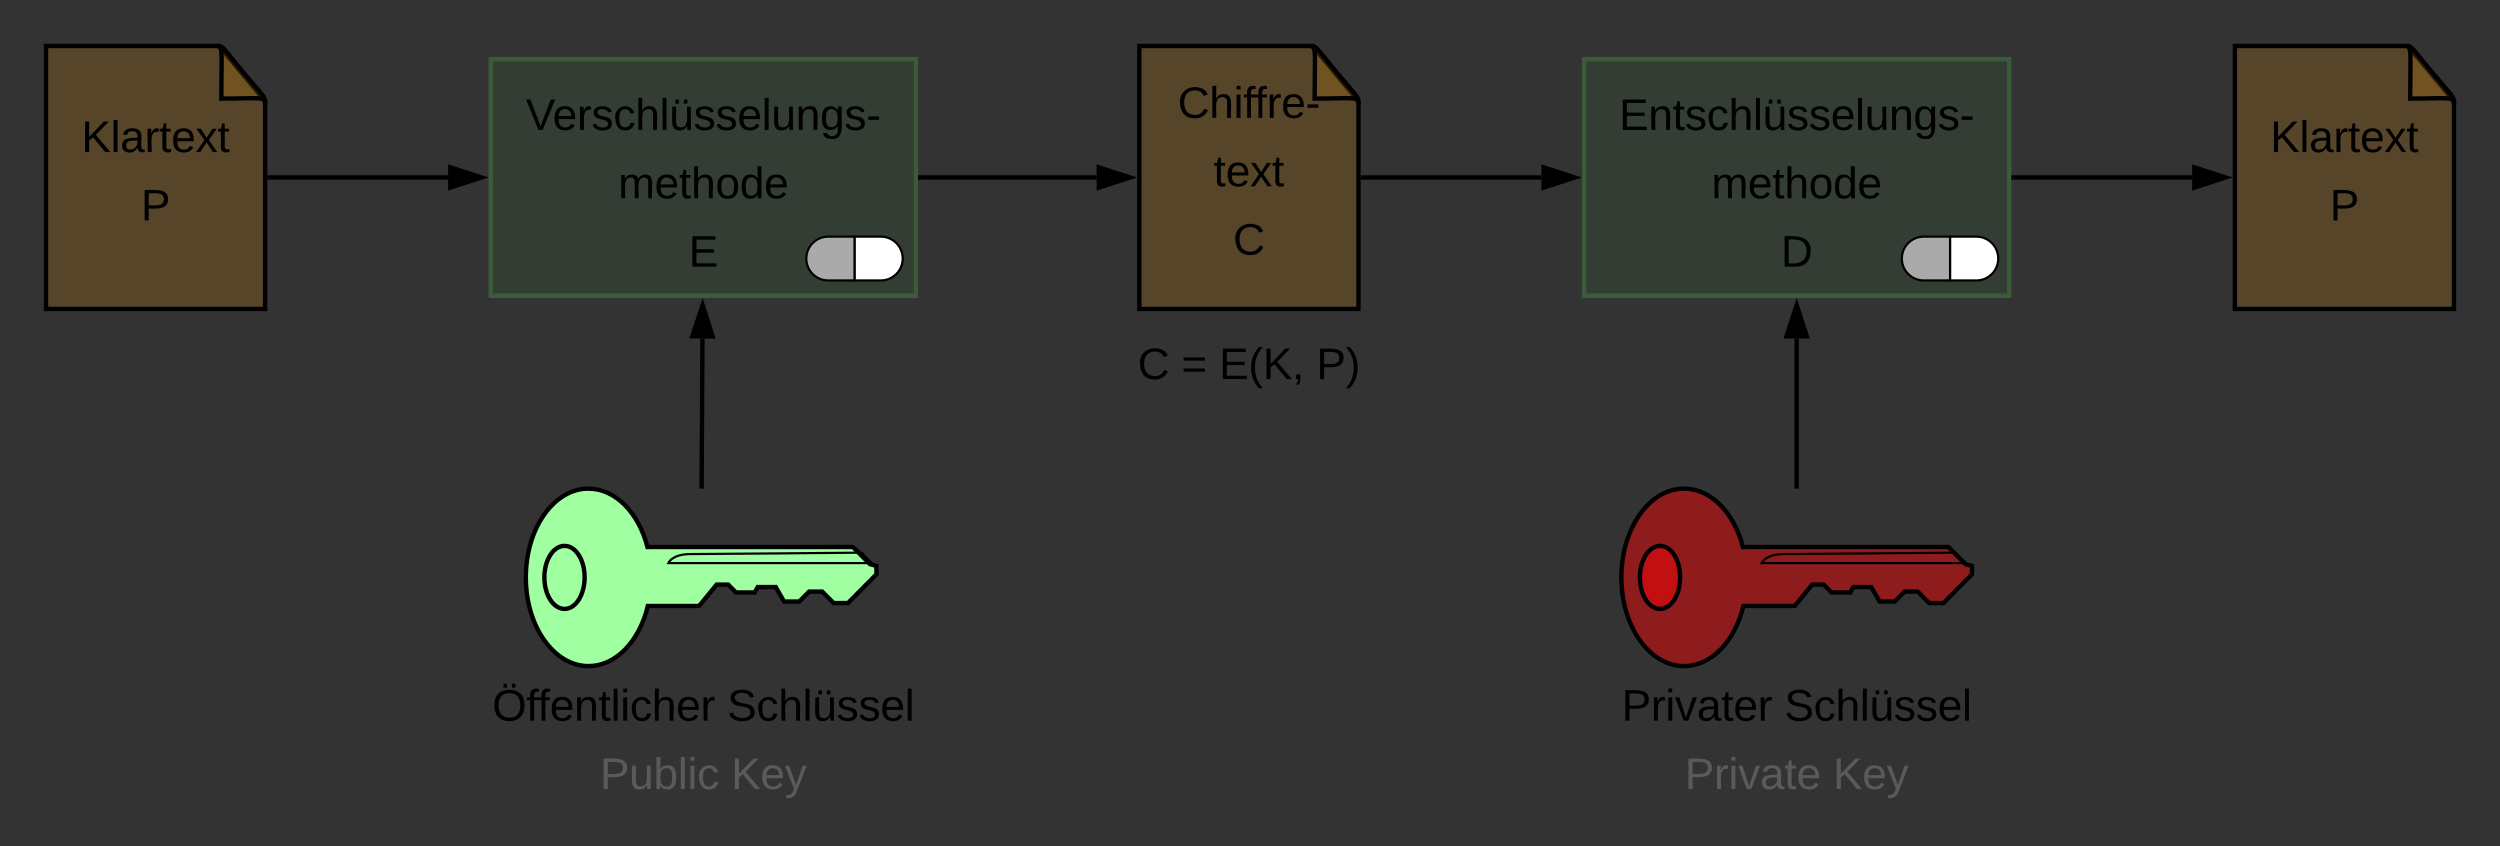 <svg xmlns="http://www.w3.org/2000/svg" xmlns:xlink="http://www.w3.org/1999/xlink" xmlns:lucid="lucid" width="1141" height="386.1"><rect width="100%" height="100%" fill="#333333" stroke="none"/><g transform="translate(-240 -409)" lucid:page-tab-id="JlQhnIAX3Kxwb"><path d="M480 632h160v81H480z" fill="#fff" fill-opacity="0"/><path d="M508.6 632c-15.83 0-28.6 18.14-28.6 40.5s12.77 40.5 28.6 40.5c12.65 0 23.24-11.5 27.08-27.44h23.4l8-9.75h5.27l3.55 3.6h8.53l1.4-2.48h8.22l3.8 6.6h6.93l4.5-4.52h5.98l5.2 5.22H627l13-13.1v-3.85l-2.93-.8-7.8-7.83H535.5c-4-15.55-14.57-26.64-26.9-26.64z" stroke="#000" stroke-width="2" fill="#a0ffa0"/><path d="M497.65 658.13c5.12 0 9.17 6.44 9.17 14.38 0 7.95-4.05 14.4-9.17 14.4s-9.2-6.45-9.2-14.4c0-7.93 4.08-14.37 9.2-14.37z" stroke="#000" stroke-width="2" fill="#a0ffa0"/><path d="M638.02 666l-5.3-5 .37.23s-69.47.65-77.95.65c-8.48 0-10.14 4.12-10.14 4.12z" stroke="#000" fill="#fff" fill-opacity="0"/><path d="M464 436h194v108H464z" fill="#fff" fill-opacity="0"/><path d="M464 436h194v108H464z" stroke="#3a5c39" stroke-width="2" fill="#3a5c39" fill-opacity=".25"/><use xlink:href="#a" transform="matrix(1,0,0,1,464,436) translate(16 32.3)"/><use xlink:href="#b" transform="matrix(1,0,0,1,464,436) translate(58.139 63.5)"/><use xlink:href="#c" transform="matrix(1,0,0,1,464,436) translate(90.333 94.7)"/><path d="M261 430h100v120H261z" fill="#fff" fill-opacity="0"/><path d="M261 430h79l21 25.2V550H261z" stroke="#000" stroke-width="2" fill="#d28508" fill-opacity=".22"/><path d="M339 430c3 0 2 3.6 2 24 17 0 20-1.2 20 2.4 0-3.6 0-2.4-10-14.4s-9-12-12-12z" stroke="#000" stroke-width="2" fill="#d28508" fill-opacity=".22"/><use xlink:href="#d" transform="matrix(1,0,0,1,261,430) translate(16.167 48.4)"/><use xlink:href="#e" transform="matrix(1,0,0,1,261,430) translate(43.333 79.6)"/><path d="M963 436h194v108H963z" fill="#fff" fill-opacity="0"/><path d="M963 436h194v108H963z" stroke="#3a5c39" stroke-width="2" fill="#3a5c39" fill-opacity=".25"/><use xlink:href="#f" transform="matrix(1,0,0,1,963,436) translate(15.972 32.3)"/><use xlink:href="#b" transform="matrix(1,0,0,1,963,436) translate(58.139 63.5)"/><use xlink:href="#g" transform="matrix(1,0,0,1,963,436) translate(89.806 94.7)"/><path d="M1260 430h100v120h-100z" fill="#fff" fill-opacity="0"/><path d="M1260 430h79l21 25.2V550h-100z" stroke="#000" stroke-width="2" fill="#d28508" fill-opacity=".22"/><path d="M1338 430c3 0 2 3.6 2 24 17 0 20-1.2 20 2.4 0-3.6 0-2.4-10-14.4s-9-12-12-12z" stroke="#000" stroke-width="2" fill="#d28508" fill-opacity=".22"/><use xlink:href="#d" transform="matrix(1,0,0,1,1260,430) translate(16.167 48.4)"/><use xlink:href="#e" transform="matrix(1,0,0,1,1260,430) translate(43.333 79.6)"/><path d="M760 430h100v120H760z" fill="#fff" fill-opacity="0"/><path d="M760 430h79l21 25.2V550H760z" stroke="#000" stroke-width="2" fill="#d28508" fill-opacity=".22"/><path d="M838 430c3 0 2 3.6 2 24 17 0 20-1.2 20 2.4 0-3.6 0-2.4-10-14.4s-9-12-12-12z" stroke="#000" stroke-width="2" fill="#d28508" fill-opacity=".22"/><use xlink:href="#h" transform="matrix(1,0,0,1,760,430) translate(17.528 32.8)"/><use xlink:href="#i" transform="matrix(1,0,0,1,760,430) translate(33.889 64)"/><use xlink:href="#j" transform="matrix(1,0,0,1,760,430) translate(42.806 95.2)"/><path d="M444.5 490H363" stroke="#000" stroke-width="2" fill="none"/><path d="M459.76 490l-14.26 4.63v-9.27z" stroke="#000" stroke-width="2"/><path d="M363.03 489v2H362v-2z" stroke="#000" stroke-width=".05"/><path d="M453 725h216v49H453z" fill="#fff" fill-opacity="0"/><path d="M453 725h170.64L669 735.3V774H453z" stroke="#000" stroke-opacity="0" stroke-width="2" fill="#fff" fill-opacity="0"/><path d="M621.48 725c6.48 0 4.32 1.47 4.32 9.8 36.72 0 43.2-.5 43.2.98 0-1.47 0-.98-21.6-5.88s-19.44-4.9-25.92-4.9z" stroke="#000" stroke-opacity="0" stroke-width="2" fill="#fff" fill-opacity="0"/><use xlink:href="#k" transform="matrix(1,0,0,1,453,725) translate(11.667 12.9)"/><use xlink:href="#l" transform="matrix(1,0,0,1,453,725) translate(118.889 12.9)"/><use xlink:href="#m" transform="matrix(1,0,0,1,453,725) translate(60.833 44.1)"/><use xlink:href="#n" transform="matrix(1,0,0,1,453,725) translate(120.722 44.1)"/><path d="M980 632h160v81H980z" fill="#fff" fill-opacity="0"/><path d="M1008.6 632c-15.83 0-28.6 18.14-28.6 40.5s12.77 40.5 28.6 40.5c12.65 0 23.24-11.5 27.08-27.44h23.4l8-9.75h5.27l3.55 3.6h8.53l1.4-2.48h8.22l3.8 6.6h6.93l4.5-4.52h5.98l5.2 5.22h6.53l13-13.1v-3.85l-2.93-.8-7.8-7.83h-93.78c-4-15.55-14.57-26.64-26.9-26.64z" stroke="#000" stroke-width="2" fill="#ff0003" fill-opacity=".45"/><path d="M997.65 658.13c5.12 0 9.17 6.44 9.17 14.38 0 7.95-4.05 14.4-9.17 14.4s-9.2-6.45-9.2-14.4c0-7.93 4.08-14.37 9.2-14.37z" stroke="#000" stroke-width="2" fill="#ff0003" fill-opacity=".45"/><path d="M1137 666l-5.3-5 .38.23s-69.46.65-77.94.65c-8.48 0-10.14 4.12-10.14 4.12z" stroke="#000" fill="#fff" fill-opacity="0"/><path d="M968 725h184v49H968z" fill="#fff" fill-opacity="0"/><path d="M968 725h145.36l38.64 10.3V774H968z" stroke="#000" stroke-opacity="0" stroke-width="2" fill="#fff" fill-opacity="0"/><path d="M1111.52 725c5.52 0 3.68 1.47 3.68 9.8 31.28 0 36.8-.5 36.8.98 0-1.47 0-.98-18.4-5.88s-16.56-4.9-22.08-4.9z" stroke="#000" stroke-opacity="0" stroke-width="2" fill="#fff" fill-opacity="0"/><use xlink:href="#o" transform="matrix(1,0,0,1,968,725) translate(12.139 12.9)"/><use xlink:href="#l" transform="matrix(1,0,0,1,968,725) translate(86.417 12.9)"/><use xlink:href="#p" transform="matrix(1,0,0,1,968,725) translate(40.944 44.1)"/><use xlink:href="#n" transform="matrix(1,0,0,1,968,725) translate(108.611 44.1)"/><path d="M740.5 490H660" stroke="#000" stroke-width="2" fill="none"/><path d="M755.76 490l-14.26 4.63v-9.27z" stroke="#000" stroke-width="2"/><path d="M660.03 491H659v-2h1.03z" stroke="#000" stroke-width=".05"/><path d="M943.5 490H862" stroke="#000" stroke-width="2" fill="none"/><path d="M958.76 490l-14.26 4.63v-9.27z" stroke="#000" stroke-width="2"/><path d="M862.03 489v2H861v-2z" stroke="#000" stroke-width=".05"/><path d="M1240.5 490H1159" stroke="#000" stroke-width="2" fill="none"/><path d="M1255.76 490l-14.26 4.63v-9.27z" stroke="#000" stroke-width="2"/><path d="M1159.03 491H1158v-2h1.03z" stroke="#000" stroke-width=".05"/><path d="M560.6 563.5l-.37 67.5" stroke="#000" stroke-width="2" fill="none"/><path d="M560.68 548.24l4.56 14.3-9.27-.06z" stroke="#000" stroke-width="2"/><path d="M561.22 632h-2v-1.03h2z" stroke="#000" stroke-width=".05"/><path d="M1060 563.5V631" stroke="#000" stroke-width="2" fill="none"/><path d="M1060 548.24l4.63 14.26h-9.27z" stroke="#000" stroke-width="2"/><path d="M1061 632h-2v-1.03h2z" stroke="#000" stroke-width=".05"/><path d="M748 566h124v24H748z" fill="#fff" fill-opacity="0"/><path d="M748 566h97.96l26.04 5.04V590H748z" stroke="#000" stroke-opacity="0" stroke-width="2" fill="#fff" fill-opacity="0"/><path d="M844.72 566c3.72 0 2.48.72 2.48 4.8 21.08 0 24.8-.24 24.8.48 0-.72 0-.48-12.4-2.88s-11.16-2.4-14.88-2.4z" stroke="#000" stroke-opacity="0" stroke-width="2" fill="#fff" fill-opacity="0"/><g><use xlink:href="#q" transform="matrix(1,0,0,1,748,566) translate(11.25 16)"/><use xlink:href="#r" transform="matrix(1,0,0,1,748,566) translate(31.194 16)"/><use xlink:href="#s" transform="matrix(1,0,0,1,748,566) translate(48.417 16)"/><use xlink:href="#t" transform="matrix(1,0,0,1,748,566) translate(92.806 16)"/></g><path d="M630 517h12c5.52 0 10 4.48 10 10s-4.48 10-10 10h-12z" stroke="#000" fill="#fff"/><g><path d="M630 537h-12c-5.52 0-10-4.48-10-10s4.48-10 10-10h12z" stroke="#000" fill="#aaa"/></g><path d="M1130 517h12c5.52 0 10 4.48 10 10s-4.48 10-10 10h-12z" stroke="#000" fill="#fff"/><g><path d="M1130 537h-12c-5.52 0-10-4.48-10-10s4.48-10 10-10h12z" stroke="#000" fill="#aaa"/></g><defs><path d="M137 0h-34L2-248h35l83 218 83-218h36" id="u"/><path d="M100-194c63 0 86 42 84 106H49c0 40 14 67 53 68 26 1 43-12 49-29l28 8c-11 28-37 45-77 45C44 4 14-33 15-96c1-61 26-98 85-98zm52 81c6-60-76-77-97-28-3 7-6 17-6 28h103" id="v"/><path d="M114-163C36-179 61-72 57 0H25l-1-190h30c1 12-1 29 2 39 6-27 23-49 58-41v29" id="w"/><path d="M135-143c-3-34-86-38-87 0 15 53 115 12 119 90S17 21 10-45l28-5c4 36 97 45 98 0-10-56-113-15-118-90-4-57 82-63 122-42 12 7 21 19 24 35" id="x"/><path d="M96-169c-40 0-48 33-48 73s9 75 48 75c24 0 41-14 43-38l32 2c-6 37-31 61-74 61-59 0-76-41-82-99-10-93 101-131 147-64 4 7 5 14 7 22l-32 3c-4-21-16-35-41-35" id="y"/><path d="M106-169C34-169 62-67 57 0H25v-261h32l-1 103c12-21 28-36 61-36 89 0 53 116 60 194h-32v-121c2-32-8-49-39-48" id="z"/><path d="M24 0v-261h32V0H24" id="A"/><path d="M85 4C-4 8 31-112 24-190h32v120c0 31 7 50 39 49 72-2 45-101 50-169h31l1 190h-30c-1-10 1-25-2-33-11 22-28 36-60 37zm34-218v-33h29v33h-29zm-69 0v-33h29v33H50" id="B"/><path d="M84 4C-5 8 30-112 23-190h32v120c0 31 7 50 39 49 72-2 45-101 50-169h31l1 190h-30c-1-10 1-25-2-33-11 22-28 36-60 37" id="C"/><path d="M117-194c89-4 53 116 60 194h-32v-121c0-31-8-49-39-48C34-167 62-67 57 0H25l-1-190h30c1 10-1 24 2 32 11-22 29-35 61-36" id="D"/><path d="M177-190C167-65 218 103 67 71c-23-6-38-20-44-43l32-5c15 47 100 32 89-28v-30C133-14 115 1 83 1 29 1 15-40 15-95c0-56 16-97 71-98 29-1 48 16 59 35 1-10 0-23 2-32h30zM94-22c36 0 50-32 50-73 0-42-14-75-50-75-39 0-46 34-46 75s6 73 46 73" id="E"/><path d="M16-82v-28h88v28H16" id="F"/><g id="a"><use transform="matrix(0.056,0,0,0.056,0,0)" xlink:href="#u"/><use transform="matrix(0.056,0,0,0.056,12.222,0)" xlink:href="#v"/><use transform="matrix(0.056,0,0,0.056,23.333,0)" xlink:href="#w"/><use transform="matrix(0.056,0,0,0.056,29.944,0)" xlink:href="#x"/><use transform="matrix(0.056,0,0,0.056,39.944,0)" xlink:href="#y"/><use transform="matrix(0.056,0,0,0.056,49.944,0)" xlink:href="#z"/><use transform="matrix(0.056,0,0,0.056,61.056,0)" xlink:href="#A"/><use transform="matrix(0.056,0,0,0.056,65.444,0)" xlink:href="#B"/><use transform="matrix(0.056,0,0,0.056,76.556,0)" xlink:href="#x"/><use transform="matrix(0.056,0,0,0.056,86.556,0)" xlink:href="#x"/><use transform="matrix(0.056,0,0,0.056,96.556,0)" xlink:href="#v"/><use transform="matrix(0.056,0,0,0.056,107.667,0)" xlink:href="#A"/><use transform="matrix(0.056,0,0,0.056,112.056,0)" xlink:href="#C"/><use transform="matrix(0.056,0,0,0.056,123.167,0)" xlink:href="#D"/><use transform="matrix(0.056,0,0,0.056,134.278,0)" xlink:href="#E"/><use transform="matrix(0.056,0,0,0.056,145.389,0)" xlink:href="#x"/><use transform="matrix(0.056,0,0,0.056,155.389,0)" xlink:href="#F"/></g><path d="M210-169c-67 3-38 105-44 169h-31v-121c0-29-5-50-35-48C34-165 62-65 56 0H25l-1-190h30c1 10-1 24 2 32 10-44 99-50 107 0 11-21 27-35 58-36 85-2 47 119 55 194h-31v-121c0-29-5-49-35-48" id="G"/><path d="M59-47c-2 24 18 29 38 22v24C64 9 27 4 27-40v-127H5v-23h24l9-43h21v43h35v23H59v120" id="H"/><path d="M100-194c62-1 85 37 85 99 1 63-27 99-86 99S16-35 15-95c0-66 28-99 85-99zM99-20c44 1 53-31 53-75 0-43-8-75-51-75s-53 32-53 75 10 74 51 75" id="I"/><path d="M85-194c31 0 48 13 60 33l-1-100h32l1 261h-30c-2-10 0-23-3-31C134-8 116 4 85 4 32 4 16-35 15-94c0-66 23-100 70-100zm9 24c-40 0-46 34-46 75 0 40 6 74 45 74 42 0 51-32 51-76 0-42-9-74-50-73" id="J"/><g id="b"><use transform="matrix(0.056,0,0,0.056,0,0)" xlink:href="#G"/><use transform="matrix(0.056,0,0,0.056,16.611,0)" xlink:href="#v"/><use transform="matrix(0.056,0,0,0.056,27.722,0)" xlink:href="#H"/><use transform="matrix(0.056,0,0,0.056,33.278,0)" xlink:href="#z"/><use transform="matrix(0.056,0,0,0.056,44.389,0)" xlink:href="#I"/><use transform="matrix(0.056,0,0,0.056,55.5,0)" xlink:href="#J"/><use transform="matrix(0.056,0,0,0.056,66.611,0)" xlink:href="#v"/></g><path d="M30 0v-248h187v28H63v79h144v27H63v87h162V0H30" id="K"/><use transform="matrix(0.056,0,0,0.056,0,0)" xlink:href="#K" id="c"/><path d="M194 0L95-120 63-95V0H30v-248h33v124l119-124h40L117-140 236 0h-42" id="L"/><path d="M141-36C126-15 110 5 73 4 37 3 15-17 15-53c-1-64 63-63 125-63 3-35-9-54-41-54-24 1-41 7-42 31l-33-3c5-37 33-52 76-52 45 0 72 20 72 64v82c-1 20 7 32 28 27v20c-31 9-61-2-59-35zM48-53c0 20 12 33 32 33 41-3 63-29 60-74-43 2-92-5-92 41" id="M"/><path d="M141 0L90-78 38 0H4l68-98-65-92h35l48 74 47-74h35l-64 92 68 98h-35" id="N"/><g id="d"><use transform="matrix(0.056,0,0,0.056,0,0)" xlink:href="#L"/><use transform="matrix(0.056,0,0,0.056,13.333,0)" xlink:href="#A"/><use transform="matrix(0.056,0,0,0.056,17.722,0)" xlink:href="#M"/><use transform="matrix(0.056,0,0,0.056,28.833,0)" xlink:href="#w"/><use transform="matrix(0.056,0,0,0.056,35.444,0)" xlink:href="#H"/><use transform="matrix(0.056,0,0,0.056,41,0)" xlink:href="#v"/><use transform="matrix(0.056,0,0,0.056,52.111,0)" xlink:href="#N"/><use transform="matrix(0.056,0,0,0.056,62.111,0)" xlink:href="#H"/></g><path d="M30-248c87 1 191-15 191 75 0 78-77 80-158 76V0H30v-248zm33 125c57 0 124 11 124-50 0-59-68-47-124-48v98" id="O"/><use transform="matrix(0.056,0,0,0.056,0,0)" xlink:href="#O" id="e"/><g id="f"><use transform="matrix(0.056,0,0,0.056,0,0)" xlink:href="#K"/><use transform="matrix(0.056,0,0,0.056,13.333,0)" xlink:href="#D"/><use transform="matrix(0.056,0,0,0.056,24.444,0)" xlink:href="#H"/><use transform="matrix(0.056,0,0,0.056,30,0)" xlink:href="#x"/><use transform="matrix(0.056,0,0,0.056,40,0)" xlink:href="#y"/><use transform="matrix(0.056,0,0,0.056,50,0)" xlink:href="#z"/><use transform="matrix(0.056,0,0,0.056,61.111,0)" xlink:href="#A"/><use transform="matrix(0.056,0,0,0.056,65.5,0)" xlink:href="#B"/><use transform="matrix(0.056,0,0,0.056,76.611,0)" xlink:href="#x"/><use transform="matrix(0.056,0,0,0.056,86.611,0)" xlink:href="#x"/><use transform="matrix(0.056,0,0,0.056,96.611,0)" xlink:href="#v"/><use transform="matrix(0.056,0,0,0.056,107.722,0)" xlink:href="#A"/><use transform="matrix(0.056,0,0,0.056,112.111,0)" xlink:href="#C"/><use transform="matrix(0.056,0,0,0.056,123.222,0)" xlink:href="#D"/><use transform="matrix(0.056,0,0,0.056,134.333,0)" xlink:href="#E"/><use transform="matrix(0.056,0,0,0.056,145.444,0)" xlink:href="#x"/><use transform="matrix(0.056,0,0,0.056,155.444,0)" xlink:href="#F"/></g><path d="M30-248c118-7 216 8 213 122C240-48 200 0 122 0H30v-248zM63-27c89 8 146-16 146-99s-60-101-146-95v194" id="P"/><use transform="matrix(0.056,0,0,0.056,0,0)" xlink:href="#P" id="g"/><path d="M212-179c-10-28-35-45-73-45-59 0-87 40-87 99 0 60 29 101 89 101 43 0 62-24 78-52l27 14C228-24 195 4 139 4 59 4 22-46 18-125c-6-104 99-153 187-111 19 9 31 26 39 46" id="Q"/><path d="M24-231v-30h32v30H24zM24 0v-190h32V0H24" id="R"/><path d="M101-234c-31-9-42 10-38 44h38v23H63V0H32v-167H5v-23h27c-7-52 17-82 69-68v24" id="S"/><g id="h"><use transform="matrix(0.056,0,0,0.056,0,0)" xlink:href="#Q"/><use transform="matrix(0.056,0,0,0.056,14.389,0)" xlink:href="#z"/><use transform="matrix(0.056,0,0,0.056,25.5,0)" xlink:href="#R"/><use transform="matrix(0.056,0,0,0.056,29.889,0)" xlink:href="#S"/><use transform="matrix(0.056,0,0,0.056,35.056,0)" xlink:href="#S"/><use transform="matrix(0.056,0,0,0.056,40.611,0)" xlink:href="#w"/><use transform="matrix(0.056,0,0,0.056,47.222,0)" xlink:href="#v"/><use transform="matrix(0.056,0,0,0.056,58.333,0)" xlink:href="#F"/></g><g id="i"><use transform="matrix(0.056,0,0,0.056,0,0)" xlink:href="#H"/><use transform="matrix(0.056,0,0,0.056,5.556,0)" xlink:href="#v"/><use transform="matrix(0.056,0,0,0.056,16.667,0)" xlink:href="#N"/><use transform="matrix(0.056,0,0,0.056,26.667,0)" xlink:href="#H"/></g><use transform="matrix(0.056,0,0,0.056,0,0)" xlink:href="#Q" id="j"/><path d="M160-269v-32h29v32h-29zm-69 0v-32h29v32H91zm49 18c81 0 123 46 123 126C263-46 219 4 140 4 59 4 17-45 17-125s42-126 123-126zm0 227c63 0 89-41 89-101s-29-99-89-99c-61 0-89 39-89 99S79-25 140-24" id="T"/><g id="k"><use transform="matrix(0.056,0,0,0.056,0,0)" xlink:href="#T"/><use transform="matrix(0.056,0,0,0.056,15.556,0)" xlink:href="#S"/><use transform="matrix(0.056,0,0,0.056,20.722,0)" xlink:href="#S"/><use transform="matrix(0.056,0,0,0.056,26.278,0)" xlink:href="#v"/><use transform="matrix(0.056,0,0,0.056,37.389,0)" xlink:href="#D"/><use transform="matrix(0.056,0,0,0.056,48.5,0)" xlink:href="#H"/><use transform="matrix(0.056,0,0,0.056,54.056,0)" xlink:href="#A"/><use transform="matrix(0.056,0,0,0.056,58.444,0)" xlink:href="#R"/><use transform="matrix(0.056,0,0,0.056,62.833,0)" xlink:href="#y"/><use transform="matrix(0.056,0,0,0.056,72.833,0)" xlink:href="#z"/><use transform="matrix(0.056,0,0,0.056,83.944,0)" xlink:href="#v"/><use transform="matrix(0.056,0,0,0.056,95.056,0)" xlink:href="#w"/></g><path d="M185-189c-5-48-123-54-124 2 14 75 158 14 163 119 3 78-121 87-175 55-17-10-28-26-33-46l33-7c5 56 141 63 141-1 0-78-155-14-162-118-5-82 145-84 179-34 5 7 8 16 11 25" id="U"/><g id="l"><use transform="matrix(0.056,0,0,0.056,0,0)" xlink:href="#U"/><use transform="matrix(0.056,0,0,0.056,13.333,0)" xlink:href="#y"/><use transform="matrix(0.056,0,0,0.056,23.333,0)" xlink:href="#z"/><use transform="matrix(0.056,0,0,0.056,34.444,0)" xlink:href="#A"/><use transform="matrix(0.056,0,0,0.056,38.833,0)" xlink:href="#B"/><use transform="matrix(0.056,0,0,0.056,49.944,0)" xlink:href="#x"/><use transform="matrix(0.056,0,0,0.056,59.944,0)" xlink:href="#x"/><use transform="matrix(0.056,0,0,0.056,69.944,0)" xlink:href="#v"/><use transform="matrix(0.056,0,0,0.056,81.056,0)" xlink:href="#A"/></g><path fill="#5A5A5A" d="M30-248c87 1 191-15 191 75 0 78-77 80-158 76V0H30v-248zm33 125c57 0 124 11 124-50 0-59-68-47-124-48v98" id="V"/><path fill="#5A5A5A" d="M84 4C-5 8 30-112 23-190h32v120c0 31 7 50 39 49 72-2 45-101 50-169h31l1 190h-30c-1-10 1-25-2-33-11 22-28 36-60 37" id="W"/><path fill="#5A5A5A" d="M115-194c53 0 69 39 70 98 0 66-23 100-70 100C84 3 66-7 56-30L54 0H23l1-261h32v101c10-23 28-34 59-34zm-8 174c40 0 45-34 45-75 0-40-5-75-45-74-42 0-51 32-51 76 0 43 10 73 51 73" id="X"/><path fill="#5A5A5A" d="M24 0v-261h32V0H24" id="Y"/><path fill="#5A5A5A" d="M24-231v-30h32v30H24zM24 0v-190h32V0H24" id="Z"/><path fill="#5A5A5A" d="M96-169c-40 0-48 33-48 73s9 75 48 75c24 0 41-14 43-38l32 2c-6 37-31 61-74 61-59 0-76-41-82-99-10-93 101-131 147-64 4 7 5 14 7 22l-32 3c-4-21-16-35-41-35" id="aa"/><g id="m"><use transform="matrix(0.056,0,0,0.056,0,0)" xlink:href="#V"/><use transform="matrix(0.056,0,0,0.056,13.333,0)" xlink:href="#W"/><use transform="matrix(0.056,0,0,0.056,24.444,0)" xlink:href="#X"/><use transform="matrix(0.056,0,0,0.056,35.556,0)" xlink:href="#Y"/><use transform="matrix(0.056,0,0,0.056,39.944,0)" xlink:href="#Z"/><use transform="matrix(0.056,0,0,0.056,44.333,0)" xlink:href="#aa"/></g><path fill="#5A5A5A" d="M194 0L95-120 63-95V0H30v-248h33v124l119-124h40L117-140 236 0h-42" id="ab"/><path fill="#5A5A5A" d="M100-194c63 0 86 42 84 106H49c0 40 14 67 53 68 26 1 43-12 49-29l28 8c-11 28-37 45-77 45C44 4 14-33 15-96c1-61 26-98 85-98zm52 81c6-60-76-77-97-28-3 7-6 17-6 28h103" id="ac"/><path fill="#5A5A5A" d="M179-190L93 31C79 59 56 82 12 73V49c39 6 53-20 64-50L1-190h34L92-34l54-156h33" id="ad"/><g id="n"><use transform="matrix(0.056,0,0,0.056,0,0)" xlink:href="#ab"/><use transform="matrix(0.056,0,0,0.056,13.333,0)" xlink:href="#ac"/><use transform="matrix(0.056,0,0,0.056,24.444,0)" xlink:href="#ad"/></g><path d="M108 0H70L1-190h34L89-25l56-165h34" id="ae"/><g id="o"><use transform="matrix(0.056,0,0,0.056,0,0)" xlink:href="#O"/><use transform="matrix(0.056,0,0,0.056,13.333,0)" xlink:href="#w"/><use transform="matrix(0.056,0,0,0.056,19.944,0)" xlink:href="#R"/><use transform="matrix(0.056,0,0,0.056,24.333,0)" xlink:href="#ae"/><use transform="matrix(0.056,0,0,0.056,34.333,0)" xlink:href="#M"/><use transform="matrix(0.056,0,0,0.056,45.444,0)" xlink:href="#H"/><use transform="matrix(0.056,0,0,0.056,51,0)" xlink:href="#v"/><use transform="matrix(0.056,0,0,0.056,62.111,0)" xlink:href="#w"/></g><path fill="#5A5A5A" d="M114-163C36-179 61-72 57 0H25l-1-190h30c1 12-1 29 2 39 6-27 23-49 58-41v29" id="af"/><path fill="#5A5A5A" d="M108 0H70L1-190h34L89-25l56-165h34" id="ag"/><path fill="#5A5A5A" d="M141-36C126-15 110 5 73 4 37 3 15-17 15-53c-1-64 63-63 125-63 3-35-9-54-41-54-24 1-41 7-42 31l-33-3c5-37 33-52 76-52 45 0 72 20 72 64v82c-1 20 7 32 28 27v20c-31 9-61-2-59-35zM48-53c0 20 12 33 32 33 41-3 63-29 60-74-43 2-92-5-92 41" id="ah"/><path fill="#5A5A5A" d="M59-47c-2 24 18 29 38 22v24C64 9 27 4 27-40v-127H5v-23h24l9-43h21v43h35v23H59v120" id="ai"/><g id="p"><use transform="matrix(0.056,0,0,0.056,0,0)" xlink:href="#V"/><use transform="matrix(0.056,0,0,0.056,13.333,0)" xlink:href="#af"/><use transform="matrix(0.056,0,0,0.056,19.944,0)" xlink:href="#Z"/><use transform="matrix(0.056,0,0,0.056,24.333,0)" xlink:href="#ag"/><use transform="matrix(0.056,0,0,0.056,34.333,0)" xlink:href="#ah"/><use transform="matrix(0.056,0,0,0.056,45.444,0)" xlink:href="#ai"/><use transform="matrix(0.056,0,0,0.056,51,0)" xlink:href="#ac"/></g><use transform="matrix(0.056,0,0,0.056,0,0)" xlink:href="#Q" id="q"/><path d="M18-150v-26h174v26H18zm0 90v-26h174v26H18" id="aj"/><use transform="matrix(0.056,0,0,0.056,0,0)" xlink:href="#aj" id="r"/><path d="M87 75C49 33 22-17 22-94c0-76 28-126 65-167h31c-38 41-64 92-64 168S80 34 118 75H87" id="ak"/><path d="M68-38c1 34 0 65-14 84H32c9-13 17-26 17-46H33v-38h35" id="al"/><g id="s"><use transform="matrix(0.056,0,0,0.056,0,0)" xlink:href="#K"/><use transform="matrix(0.056,0,0,0.056,13.333,0)" xlink:href="#ak"/><use transform="matrix(0.056,0,0,0.056,19.944,0)" xlink:href="#L"/><use transform="matrix(0.056,0,0,0.056,33.278,0)" xlink:href="#al"/></g><path d="M33-261c38 41 65 92 65 168S71 34 33 75H2C39 34 66-17 66-93S39-220 2-261h31" id="am"/><g id="t"><use transform="matrix(0.056,0,0,0.056,0,0)" xlink:href="#O"/><use transform="matrix(0.056,0,0,0.056,13.333,0)" xlink:href="#am"/></g></defs></g></svg>
